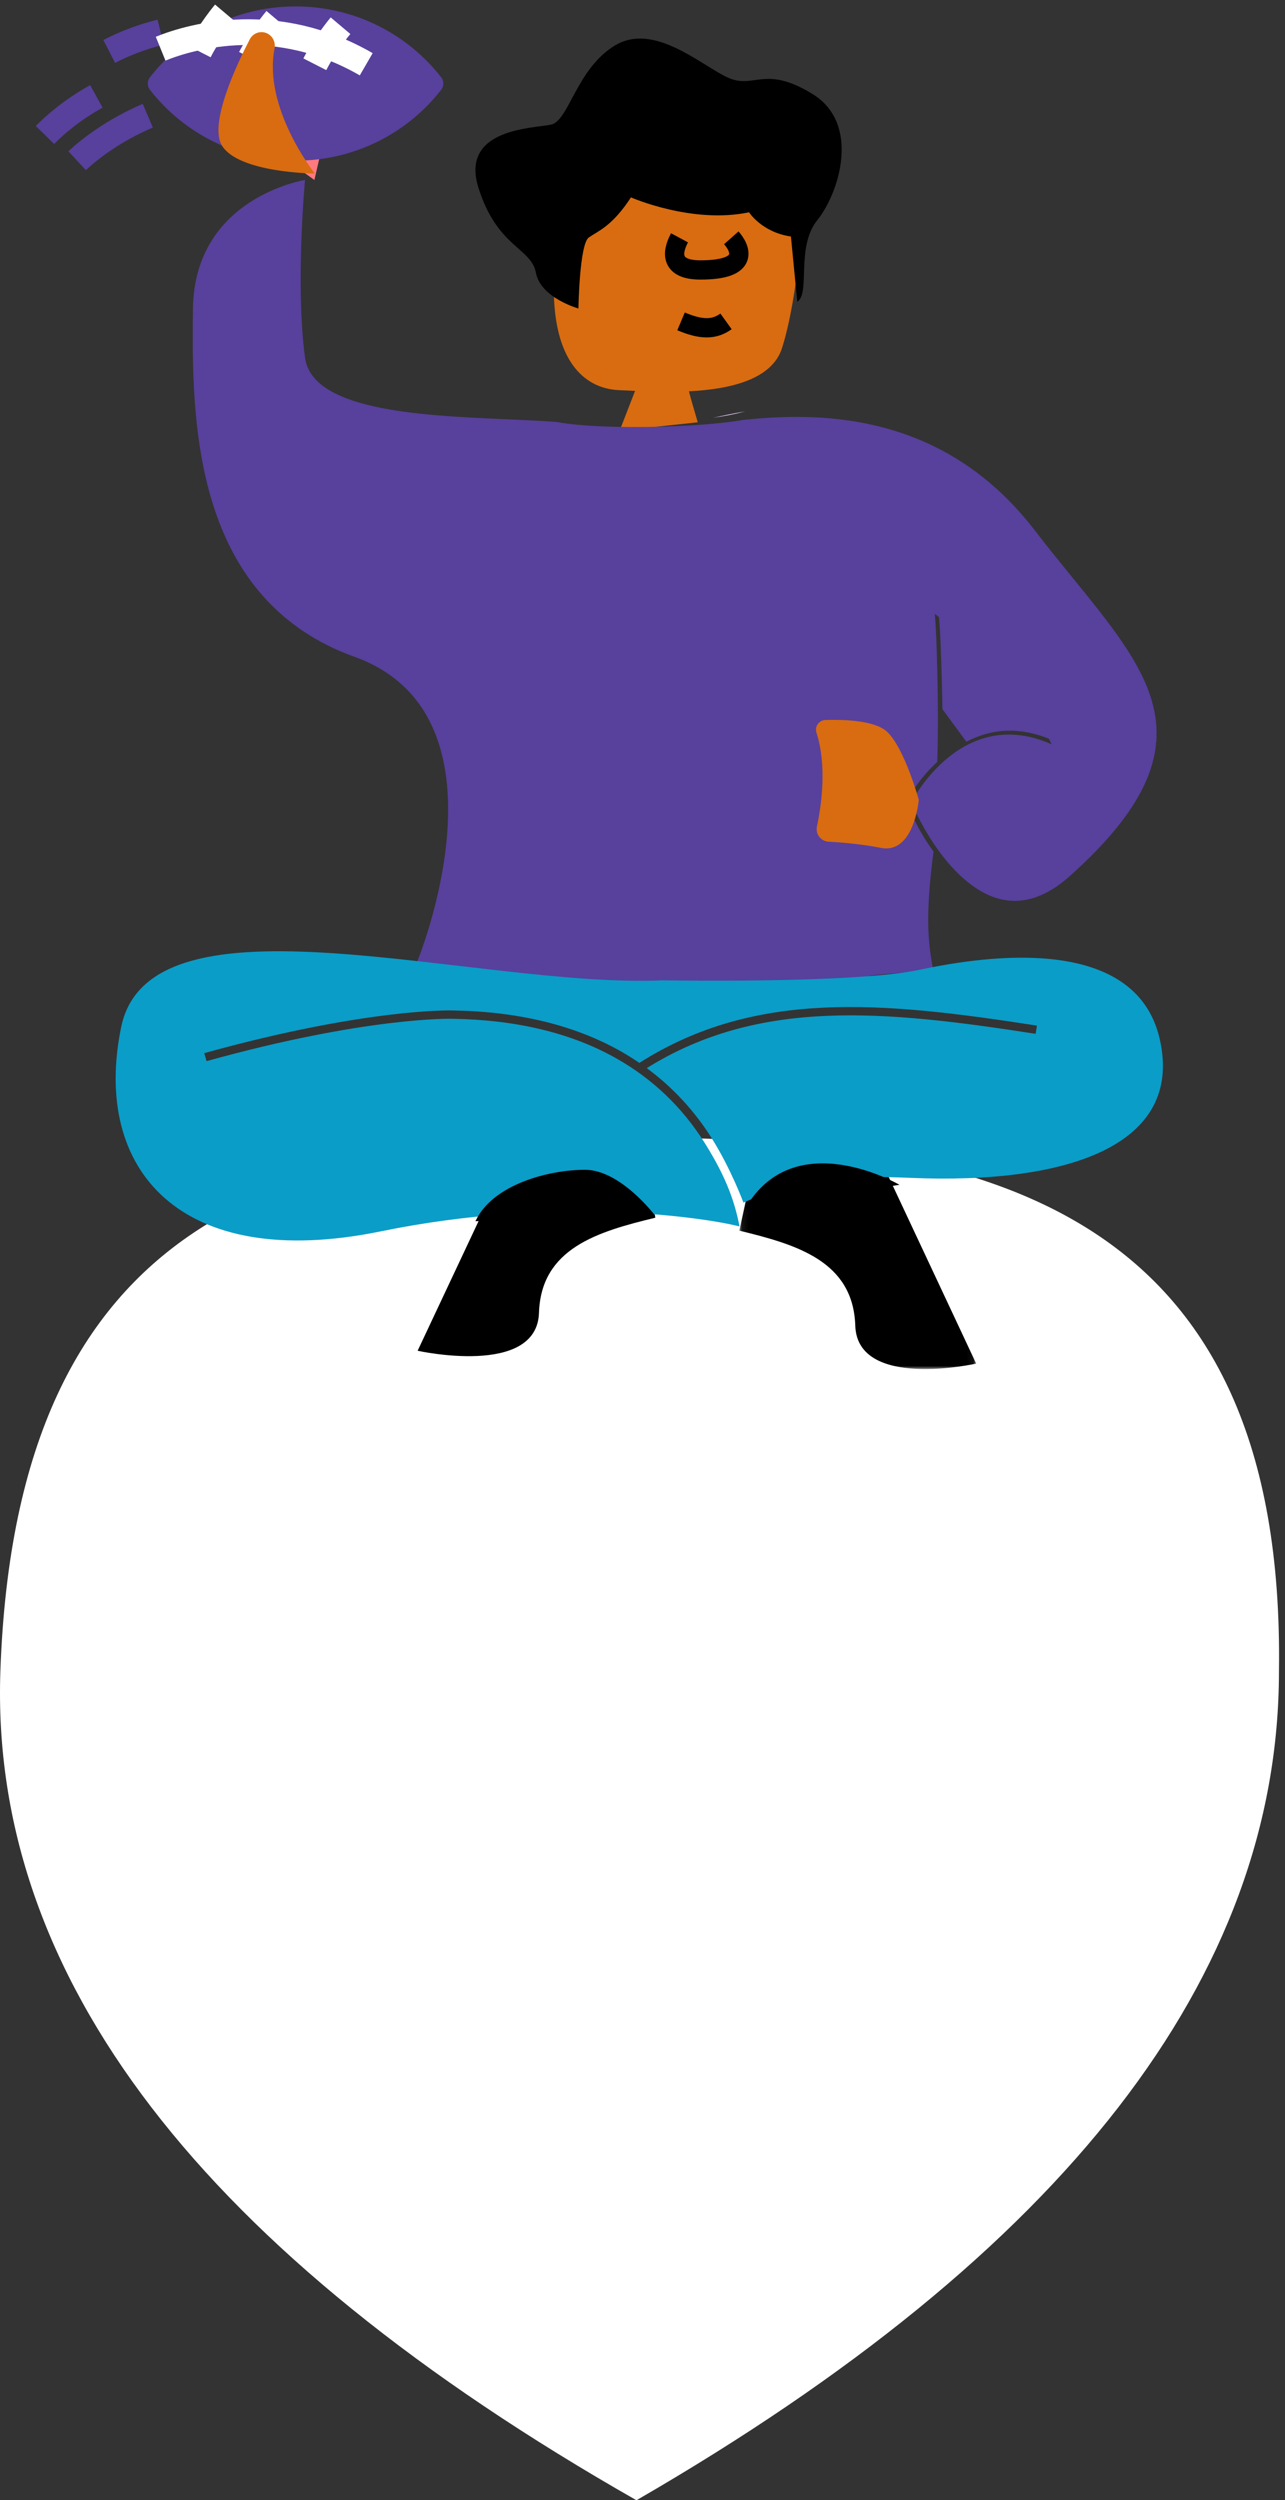 <svg xmlns="http://www.w3.org/2000/svg" xmlns:xlink="http://www.w3.org/1999/xlink" width="200" height="389" viewBox="0 0 200 389">
    <rect x="0" y="0" width="200" height="389" fill="#333333" stroke="none"/>
    <defs>
        <path id="prefix__a" d="M0.075 0.024L36.935 0.024 36.935 32 0.075 32z"/>
    </defs>
    <g fill="none" fill-rule="evenodd">
        <path fill="#FFF" d="M99.06 388c66.667-38.518 100-81.518 100-129 1.016-71.223-44.548-83-99.5-83s-97 11.777-99.5 83c-1.667 47.482 31.333 90.482 99 129z" transform="translate(0 1)"/>
        <g>
            <path stroke="#58409D" stroke-width="4" d="M16 17c-5.32 2.28-9.041 5.18-11 7M18 4c-3.096.766-5.786 1.864-8 3M8 14c-3.756 2.071-6.46 4.427-8 6" transform="translate(0 1) translate(7)"/>
            <path fill="#D96C10" d="M106.01 17.707c-9.591-.22-27.685-3.738-28.775 7.256-1.09 10.995 1.962 18.91 1.962 18.91 0 10.775 4.36 15.613 10.246 15.833.671.025 1.485.067 2.403.11L89.443 66l12.153-1.301-1.036-3.57-.333-1.249c6.328-.32 12.941-1.782 14.503-6.77 2.616-8.356 3.27-21.77 3.27-21.77s-2.398-13.413-11.99-13.633" transform="translate(0 1) translate(7)"/>
            <path fill="#000" d="M117.088 45.948c2.085-1.321-.262-8.504 3.125-12.707 3.387-4.203 6.815-14.991-.774-19.629-7.588-4.637-9.052-.58-13.3-2.608-4.246-2.03-11.423-8.551-17.427-4.928-6.005 3.623-7.176 11.74-9.959 12.319-2.782.58-14.206.58-11.277 9.855 2.93 9.275 8.202 9.275 8.934 13.188.732 3.913 6.617 5.562 6.617 5.562s.156-10.042 1.621-11.057c1.464-1.014 3.624-1.739 6.554-6.232 0 0 9.519 4.182 18.38 2.319 0 0 1.98 3.107 6.52 3.768l.986 10.15z" transform="translate(0 1) translate(7)"/>
            <path stroke="#000" stroke-width="3" d="M98.762 36c-1.316 2.45-1.323 4.991 3.219 5 7.9.015 6.246-3.415 4.839-5M99 49c3.16 1.333 5.15 1.333 7 0" transform="translate(0 1) translate(7)"/>
            <path fill="#58409D" d="M139.16 94.473l-.004-.042.02.012-.016.03zm14.944-12.9c-10.161-13.234-22.885-17.03-33.856-17.62-4.21-.226-8.161.02-11.611.387-1.364.234-2.98.433-4.753.595-6.193.563-14.267.67-19.95.24-1.627-.122-3.06-.289-4.195-.502l-.055-.016c-2.538-.202-5.545-.323-8.748-.463-13.056-.571-29.366-1.468-30.46-9.548-1.535-11.34 0-27.646 0-27.646s-17.224 2.698-17.443 20.036c-.193 15.278-.111 38.554 17.137 50.148 2.326 1.563 4.979 2.917 8.012 4.007 3.03 1.09 5.472 2.592 7.433 4.388.38.348.746.704 1.09 1.074 2.933 3.149 4.588 7.05 5.399 11.195.086.436.164.874.232 1.315 1.711 11.247-2.343 23.862-3.863 28.049-.334.92-.547 1.44-.547 1.44L95.31 154c.97 0 15.02-.16 25.776-2.21l-.909.045c-.189.01-.376.015-.561.015l1.47-.06c2.403-.122 4.989-.675 7.114-.913.972-.359 10.109-.654 9.951-1.5-.846-4.535-1.02-8.894.142-17.877-3.082-4.3-3.97-7.367-4.014-7.523l-.082-.292.125-.276c.069-.152 1.342-2.89 4.56-5.878.177-5.594.09-12.624-.156-19.24-.047-1.252-.122-2.487-.23-3.776l.657.498c.11 1.32.187 2.586.235 3.867.14 3.761.252 7.18.291 10.45l3.733 5.075c4.048-2.138 8.389-2.283 12.922-.44.307.586.467.921.467.921-5.557-2.52-10.118-1.625-13.601.374l.442.703c-4.869 3.068-7.115 6.823-7.669 7.859.373 1.07 1.907 4.935 5.986 9.643l-.629.545c4.29 4.76 10.563 8.08 18.128 1.335 25.43-22.679 10.013-33.758-5.354-53.772z" transform="translate(0 1) translate(7)"/>
            <path fill="#E9CDFF" d="M104 64c1.866-.271 3.566-.606 5-1-1.808.308-3.486.665-5 1" transform="translate(0 1) translate(7)"/>
            <path fill="#58409D" d="M153.984 81.638c-10.226-13.182-23.03-16.964-34.07-17.551-4.238-.226-8.214.019-11.685.384-1.372.234-2.998.432-4.783.593l-.014.002c-11.927 1.636-3.613 3.018-3.613 3.018s13.558 23.173 29.762 23.61c3.365.091 6.502 1.144 9.36 2.752 10.906 6.134 17.757 20.375 17.757 20.375-7.89-3.542-13.787-.314-17.455 3.224-2.898 2.796-4.406 5.786-4.406 5.786s1.207 2.975 3.402 6.29c4.083 6.164 11.588 13.503 21.133 5.078 25.592-22.59 10.076-33.625-5.388-53.561" transform="translate(0 1) translate(7)"/>
            <path fill="#FF7A7F" d="M44 18L41.933 27 33 20.632z" transform="translate(0 1) translate(7)"/>
            <path fill="#58409D" d="M39 0c-9.246 0-17.459 4.329-22.668 11.033-.443.57-.443 1.364 0 1.934C21.542 19.67 29.754 24 39 24c9.246 0 17.459-4.329 22.668-11.033.443-.57.443-1.364 0-1.934C56.458 4.33 48.246 0 39 0" transform="translate(0 1) translate(7)"/>
            <path stroke="#FFF" stroke-width="4" d="M50 9C36.151.983 23.044 4.522 18 6.575" transform="translate(0 1) translate(7)"/>
            <g transform="translate(0 1) translate(7) translate(108 180)">
                <mask id="prefix__b" fill="#fff">
                    <use xlink:href="#prefix__a"/>
                </mask>
                <path fill="#000" d="M.075 10.473c8.959 2.17 17.719 4.757 18.043 14.787.324 10.03 18.817 5.896 18.817 5.896L22.335.024h-20L.075 10.473z" mask="url(#prefix__b)"/>
            </g>
            <path fill="#000" d="M95 188.456c-8.993 2.172-17.786 4.762-18.112 14.799-.325 10.037-18.888 5.9-18.888 5.9L72.655 178H92.73L95 188.456z" transform="translate(0 1) translate(7)"/>
            <path fill="#D96C10" d="M136 123.442s-.727 8.487-5.891 7.474c-3.018-.593-6.104-.85-8.146-.961-1.202-.066-2.066-1.18-1.816-2.353.695-3.262 1.598-9.453-.074-14.618-.308-.953.4-1.934 1.403-1.965 2.836-.086 7.704.052 9.595 1.838 2.74 2.587 4.929 10.585 4.929 10.585" transform="translate(0 1) translate(7)"/>
            <path fill="#0A9DC8" d="M173.512 160.701c-3.714-16.431-27.087-13.017-37.354-10.825s-39.976 1.65-39.976 1.65c-29.053 1.28-79.733-14.939-84.32 7.255-4.587 22.193 9.175 38.198 40.412 31.796 27.292-5.594 50.34-2.18 55.83-.76-.715-3.614-1.916-7.447-5.497-13.111-3.448-5.458-8.028-9.831-13.611-13-6.996-3.97-15.606-6.055-25.59-6.2-.144-.008-13.338-.334-38.256 6.591l-.362-1.243c13.13-3.65 22.923-5.26 28.826-5.968 6.42-.771 9.688-.676 9.823-.672 10.218.148 19.055 2.299 26.255 6.393.97.552 1.91 1.143 2.821 1.764 18.013-11.467 37.851-9.53 61.88-5.802l-.208 1.277c-23.55-3.656-43.013-5.578-60.524 5.337 4.006 2.946 7.394 6.593 10.102 10.89 3.004 4.768 4.943 10.022 4.943 10.022l.02-.008c4.877-2.064 10.065-3.37 15.365-3.766 3.034-.226 6.411-.245 10.537-.067 24.685 1.067 42.597-5.121 38.884-21.553" transform="translate(0 1) translate(7)"/>
            <path fill="#000" d="M133 183.338s-16.355-9.553-24 3.662M95 188.176S89.619 181 84.047 181c-5.718.002-14.408 2.316-17.047 8" transform="translate(0 1) translate(7)"/>
            <path stroke="#FFF" stroke-width="4" d="M42 9c1.636-3.2 4-6 4-6M32 8c1.636-3.2 4-6 4-6M24 7c1.636-3.2 4-6 4-6" transform="translate(0 1) translate(7)"/>
            <path fill="#D96C10" d="M34.12 4.043c-.903-.187-1.816.25-2.247 1.077-1.862 3.573-6.417 13.044-4.343 16.503C30.108 25.923 42 26 42 26s-8.089-10.187-6.269-19.444c.227-1.152-.48-2.278-1.612-2.513" transform="translate(0 1) translate(7)"/>
        </g>
    </g>
</svg>
